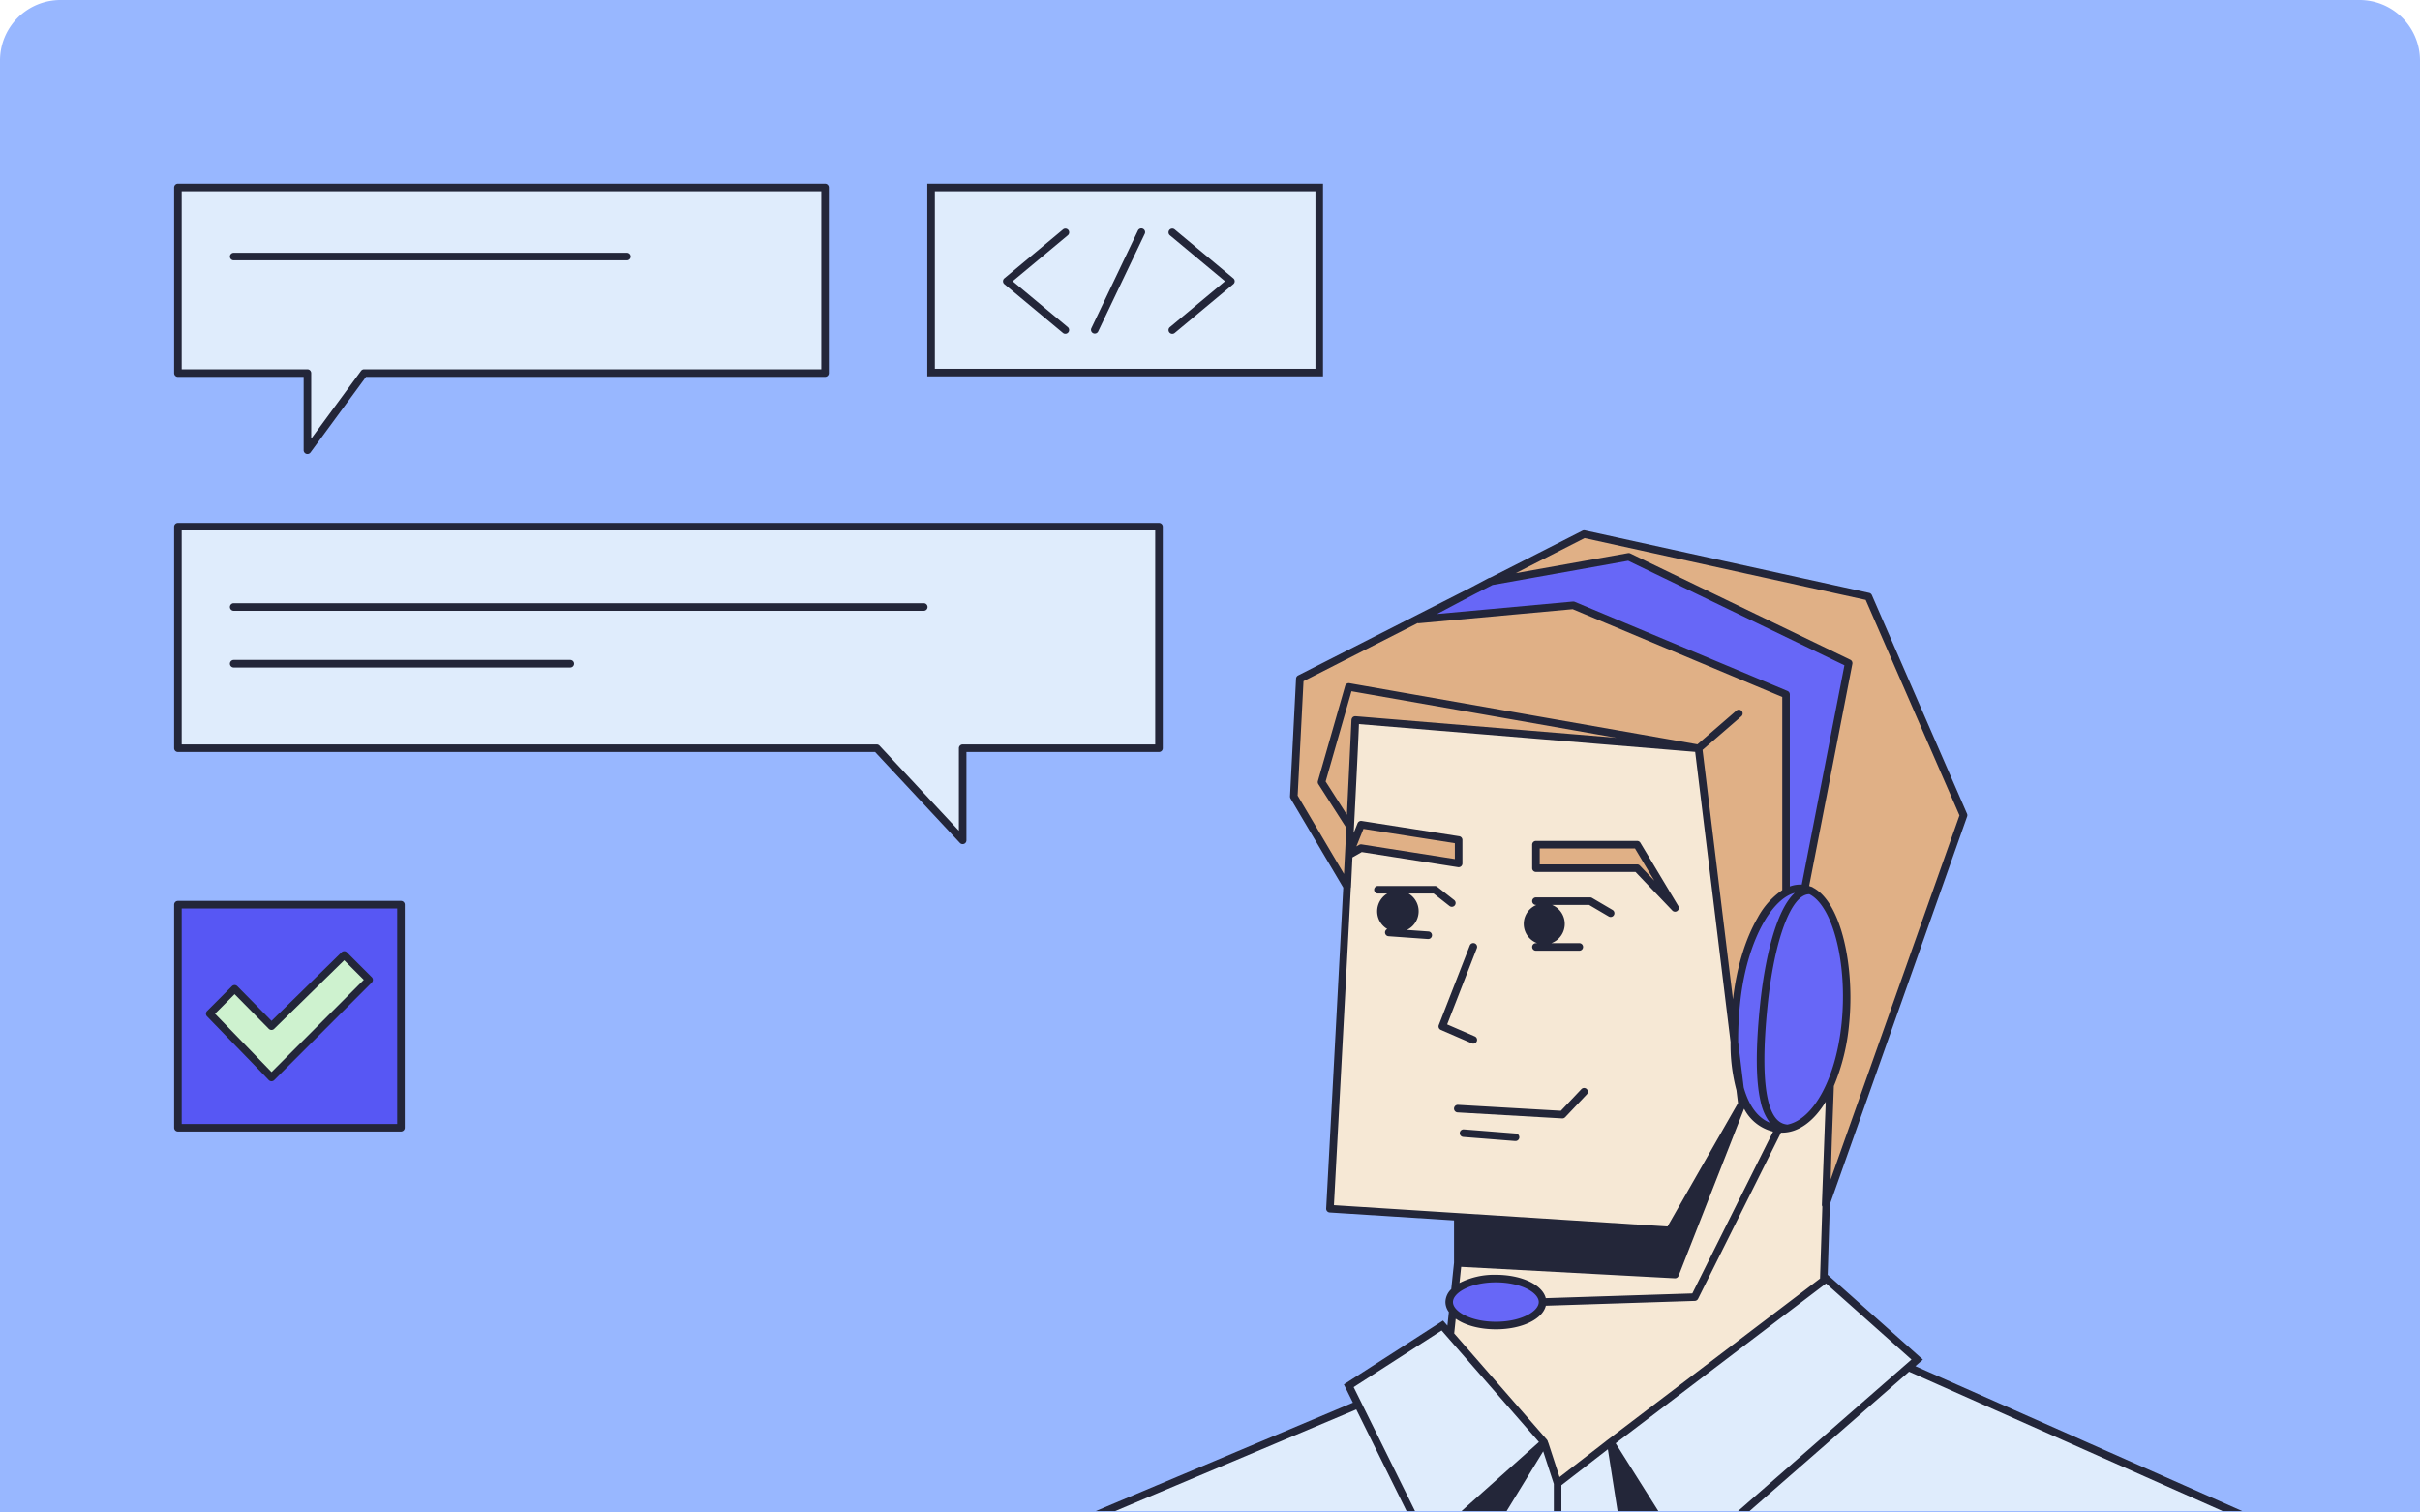 <svg xmlns="http://www.w3.org/2000/svg" viewBox="0 0 640 400"><path d="M16,0H624a16,16,0,0,1,16,16V400a0,0,0,0,1,0,0H0a0,0,0,0,1,0,0V16A16,16,0,0,1,16,0Z" fill="#98b7ff"></path><polygon points="482.975 287.486 460.669 291.946 441.557 325.394 386.804 321.9 383.543 352.972 408.393 381.457 405.211 384.294 402.75 386.489 411.93 392.292 430.52 388.722 425.947 381.456 482.306 338.645 482.975 287.486" fill="#f6e8d5"></polygon><polygon points="590.354 399.636 504.703 361.582 507.022 359.556 482.975 338.137 425.947 381.456 425.95 381.461 425.947 381.462 411.931 392.293 408.393 381.462 408.389 381.46 408.393 381.457 381.44 350.561 356.699 366.489 359.162 371.466 292.34 399.636 590.354 399.636" fill="#dfecfc"></polygon><path d="M358.412,190.41c0,5.6-6.689,129.25-6.689,129.25l89.833,5.735,19.114-33.448L449.2,197.919Z" fill="#f6e8d5"></path><polygon points="519.285 215.597 494.118 157.779 418.939 141.253 343.757 179.522 342.164 210.661 356.293 234.553 356.697 226.142 356.702 226.156 359.955 224.299 385.755 228.353 385.755 222.142 359.955 218.095 356.908 221.754 358.411 190.411 449.199 197.919 460.668 291.947 484.087 288.161 482.82 318.658 519.285 215.597" fill="#e0b086"></polygon><path d="M407.948,344.348c0,3.431-5.527,6.211-12.344,6.211s-12.345-2.78-12.345-6.211,5.527-6.211,12.345-6.211,12.344,2.78,12.344,6.211" fill="#6767f7"></path><path d="M477.3,235.037l11.607-59.658-58.177-28.113-36.62,6.531L375.175,163.83l40.9-3.743,56.264,23.575v52.323c-6.255,3.466-11.71,15.072-13.146,29.29-2.44,24.131,3.91,32.492,11.21,33.231,7.965.8,15.859-10.274,17.632-27.822C489.772,253.487,484.986,236.47,477.3,235.037Z" fill="#6767f7"></path><path d="M406.2,229.6h26.759l10.034,10.514L432.955,223.39H406.2Z" fill="#e0b086"></path><path d="M306.51,139.294V197.88H254.589v24.36l-22.721-24.36H47.051V139.294Z" fill="#dfecfc"></path><path d="M254.588,223.239a1,1,0,0,1-.731-.317L231.433,198.88H47.05a1,1,0,0,1-1-1V139.294a1,1,0,0,1,1-1H306.509a1,1,0,0,1,1,1V197.88a1,1,0,0,1-1,1H255.588v23.359a1,1,0,0,1-1,1ZM48.05,196.88H231.868a1,1,0,0,1,.731.317l20.989,22.5V197.88a1,1,0,0,1,1-1h50.921V140.294H48.05Z" fill="#232639"></path><path d="M47.052,49.587V98.665H81.3v20.406L96.29,98.665H218.2V49.587Z" fill="#dfecfc"></path><path d="M81.3,120.07a1.015,1.015,0,0,1-.311-.049,1,1,0,0,1-.689-.951v-19.4H47.051a1,1,0,0,1-1-1V49.587a1,1,0,0,1,1-1H218.2a1,1,0,0,1,1,1V98.665a1,1,0,0,1-1,1H96.8l-14.688,20A1,1,0,0,1,81.3,120.07Zm-33.25-22.4H81.3a1,1,0,0,1,1,1V116.02L95.484,98.073a1,1,0,0,1,.806-.408H217.2V50.587H48.051Z" fill="#232639"></path><path d="M244.3,161.532H61.805a1,1,0,0,1,0-2H244.3a1,1,0,0,1,0,2Z" fill="#232639"></path><path d="M150.805,176.532h-89a1,1,0,0,1,0-2h89a1,1,0,0,1,0,2Z" fill="#232639"></path><path d="M165.805,68.852h-104a1,1,0,0,1,0-2h104a1,1,0,0,1,0,2Z" fill="#232639"></path><rect x="47.052" y="239.259" width="58.985" height="58.985" fill="#5757f4"></rect><path d="M106.037,299.244H47.051a1,1,0,0,1-1-1V239.259a1,1,0,0,1,1-1h58.986a1,1,0,0,1,1,1v58.985A1,1,0,0,1,106.037,299.244Zm-57.986-2h56.986V240.259H48.051Z" fill="#232639"></path><path d="M91.037,252.552,71.8,271.386l-9.748-9.881-6.588,6.587,13.175,13.57,3.161,3.29,25.821-25.821Z" fill="#cef2cf"></path><path d="M71.8,285.952h-.009a1,1,0,0,1-.712-.307l-3.161-3.29L54.748,268.788a1,1,0,0,1,.01-1.4l6.588-6.586a1,1,0,0,1,.707-.293h0a1,1,0,0,1,.708.3l9.049,9.172,18.523-18.137a1,1,0,0,1,1.407.007l6.586,6.579a1,1,0,0,1,0,1.415L72.508,285.659A1,1,0,0,1,71.8,285.952ZM56.87,268.1l14.946,15.421,24.392-24.392-5.178-5.173L72.5,272.1a1,1,0,0,1-1.412-.012l-9.041-9.164Z" fill="#232639"></path><rect x="246.234" y="49.587" width="102.652" height="48.943" fill="#dfecfc"></rect><path d="M349.885,99.53H245.234V48.587H349.885Zm-102.651-2H347.885V50.587H247.234Z" fill="#232639"></path><path d="M281.742,88.277a.993.993,0,0,1-.639-.232l-15.484-12.9a1,1,0,0,1,0-1.536l15.484-12.9a1,1,0,1,1,1.279,1.537L267.821,74.377l14.561,12.131a1,1,0,0,1-.64,1.769Zm28.944-.232,15.484-12.9a1,1,0,0,0,0-1.536l-15.484-12.9a1,1,0,1,0-1.279,1.537l14.561,12.131L309.407,86.508a1,1,0,1,0,1.279,1.537ZM290.4,87.714l12.308-25.807a1,1,0,1,0-1.8-.861L288.6,86.853a1,1,0,0,0,1.8.861Z" fill="#232639"></path><path d="M385.478,294.192a1,1,0,0,1,.115-2l27.2,1.567,5.416-5.715a1,1,0,0,1,1.452,1.376l-5.736,6.052a1,1,0,0,1-.725.312l-.058,0Zm15.363,5.576-13.711-1.082a1,1,0,1,0-.158,1.994l13.711,1.082.08,0a1,1,0,0,0,.078-2ZM383.318,239.59a1,1,0,1,0,1.234-1.573l-4.46-3.5a1,1,0,0,0-.617-.213H364.412a1,1,0,0,0,0,2h2.473a5.486,5.486,0,0,0-2.259,6.8,5.422,5.422,0,0,0,2.26,2.589.987.987,0,0,0-.6.838,1,1,0,0,0,.926,1.069l10.39.741.072,0a1,1,0,0,0,.071-2l-5.678-.405a5.467,5.467,0,0,0,.43-9.639h6.636Zm6.311,36.419a1,1,0,0,0,.4-1.917l-7.308-3.174,7.841-20.128a1,1,0,1,0-1.863-.726l-8.191,21.025a1,1,0,0,0,.534,1.28l8.19,3.557A.986.986,0,0,0,389.629,276.009Zm16.886-26.582H406.2a1,1,0,0,0,0,2h11.468a1,1,0,0,0,0-2h-7.393a5.42,5.42,0,0,0,.178-10.1h9.809l5.182,3.047a1,1,0,1,0,1.014-1.724l-5.416-3.185a1,1,0,0,0-.507-.138H406.2a1,1,0,0,0,0,2h.14a5.42,5.42,0,0,0,.179,10.1ZM405.2,229.6v-6.21a1,1,0,0,1,1-1h26.759a1,1,0,0,1,.857.485L443.846,239.6a1,1,0,0,1-1.581,1.205l-9.738-10.2H406.2A1,1,0,0,1,405.2,229.6Zm2-1h25.759a1,1,0,0,1,.723.309l3.829,4.013-5.119-8.532H407.2Z" fill="#232639"></path><path d="M355.242,234.74c-1.937,37.127-4.477,84.1-4.518,84.866a1,1,0,0,0,.935,1.052l32.877,2.1v11.175l-.735,7a4.889,4.889,0,0,0-1.543,3.413,4.532,4.532,0,0,0,.908,2.643l-.377,3.594-1.163-1.333-26.22,16.88,2.388,4.826-68.028,28.678h5.149l63.768-26.882,13.306,26.882h2.233l-16.23-32.79,23.262-14.977,25.736,29.5-13.008,11.6-7.477,6.667h11.934l9.675-15.808,2.815,8.619v7.189h2v-6.851l12.292-9.5,2.574,16.35h10.776L427.281,381.7l55.643-42.267,22.586,20.118-45.877,40.087h3.04l42.2-36.872,82.941,36.872h5.2L506.55,361.3l1.984-1.733-25.185-22.432.582-18.616,36.3-102.585a1,1,0,0,0-.025-.732L495.035,157.38a1,1,0,0,0-.7-.578l-75.179-16.525a.993.993,0,0,0-.669.085l-24.411,12.425-.142.026a1.01,1.01,0,0,0-.292.1l-4.554,2.413L343.3,178.631a1,1,0,0,0-.545.84l-1.592,31.139a1,1,0,0,0,.138.56Zm-2.468,83.985c.4-7.479,2.689-49.814,4.467-83.883a.977.977,0,0,0,.052-.241l.375-7.845,2.478-1.415,25.453,4a1.021,1.021,0,0,0,.155.012,1,1,0,0,0,1-1v-6.211a1,1,0,0,0-.844-.988l-25.8-4.047a1,1,0,0,0-1.083.614L358,220.277c.726-14.136,1.268-25.146,1.39-28.782l88.92,7.354,9.357,76.709a47.167,47.167,0,0,0,1.555,12.756l.418,3.426-1.612,2.821L441,324.356l-26.313-1.679L385.6,320.82h0Zm3.434-103.257-5.626-8.789,6.834-23.867,70.075,12.308-69-5.707a.976.976,0,0,0-.131.016,1.017,1.017,0,0,0-.271.034,1.05,1.05,0,0,0-.112.065.984.984,0,0,0-.229.131l0,.008-.012.007a.992.992,0,0,0-.093.13,1.007,1.007,0,0,0-.136.191,1.041,1.041,0,0,0-.037.146,1,1,0,0,0-.056.222Zm2.5,8.392,1.878-4.654L384.754,223v4.187l-24.644-3.873a1.021,1.021,0,0,0-.155-.012,1.008,1.008,0,0,0-.5.131Zm106.9,67.412a14.074,14.074,0,0,0,2.459,5.641c-3.209-1.285-5.542-4.472-6.92-9.333l-1.47-12.048a93.665,93.665,0,0,1,.514-10.156c.843-8.349,3.1-16.034,6.363-21.639,2.458-4.226,5.319-6.879,8.1-7.6-4.93,4.479-7.944,17.373-9.2,29.773C464.284,277.478,464.333,285.775,465.605,291.272Zm-4.359,1.945a11.761,11.761,0,0,0,7.66,6.051l-21.351,42.8L408.8,343.317c-.9-3.537-6.366-6.18-13.2-6.18a20.157,20.157,0,0,0-9.622,2.174l.449-4.272,56.505,3.027h.054a1,1,0,0,0,.93-.635ZM395.6,339.137c6.685,0,11.344,2.746,11.344,5.211s-4.659,5.211-11.344,5.211-11.346-2.746-11.346-5.211S388.918,339.137,395.6,339.137Zm86.343-20.022-.61,19.011-56.724,43.088.007.01-12.178,9.411-2.915-8.921a2.562,2.562,0,0,0-.15-.353.966.966,0,0,0-.052-.212c-.006-.018-.012-.034-.018-.051a1,1,0,0,0-.135-.237c-.022-.03-.03-.066-.055-.095l-24.533-28.123.407-3.885c2.419,1.711,6.233,2.8,10.613,2.8,6.871,0,12.362-2.674,13.215-6.242l39.4-1.272a1,1,0,0,0,.863-.554l21.928-43.954c.086,0,.174.013.26.013,4.37,0,8.413-3.013,11.568-8.168l-1.014,27.239A.982.982,0,0,0,481.947,319.115Zm-9.263-21.7c-.024,0-.044-.019-.068-.021-2.442-.246-4.1-2.395-5.063-6.569-1.2-5.207-1.242-13.521-.11-24.712,1.78-17.622,6.3-29.706,11.075-29.62,6.158,3.043,10.127,18.191,8.522,34.094C485.562,285.2,479.58,296.077,472.684,297.411Zm-53.61-155.1,74.331,16.339,24.805,56.989-34.074,96.3.339-10.842.517-13.89a55.406,55.406,0,0,0,4.038-16.423c1.518-15.038-2.045-32.149-9.535-36.037a.966.966,0,0,0-.526-.241c-.169-.072-.338-.142-.51-.2l11.427-58.735a1,1,0,0,0-.546-1.091l-58.176-28.114a1,1,0,0,0-.612-.084l-29.69,5.3ZM390,157.107l4.721-2.4,35.867-6.4,57.191,27.637-11.283,58a8.171,8.171,0,0,0-3.155.492V183.662a1,1,0,0,0-.613-.923l-56.264-23.574a.986.986,0,0,0-.386-.078c-.031,0-.061,0-.091,0l-35.938,3.289Zm-45.272,23.044,30.181-15.362a.944.944,0,0,0,.359.036l40.653-3.719,55.42,23.221v51.078a20.708,20.708,0,0,0-6.516,7.326c-3.285,5.649-5.579,13.286-6.517,21.574l-8.047-65.979,10.268-8.89a1,1,0,0,0-1.309-1.512l-10.31,8.927-92.032-16.165a1,1,0,0,0-1.134.71l-7.206,25.167a1,1,0,0,0,.119.814l7.206,11.256a1,1,0,0,0,.185.212l-.266,5.569q-.169,3.276-.348,6.715l-12.254-20.718Z" fill="#232639"></path></svg>
